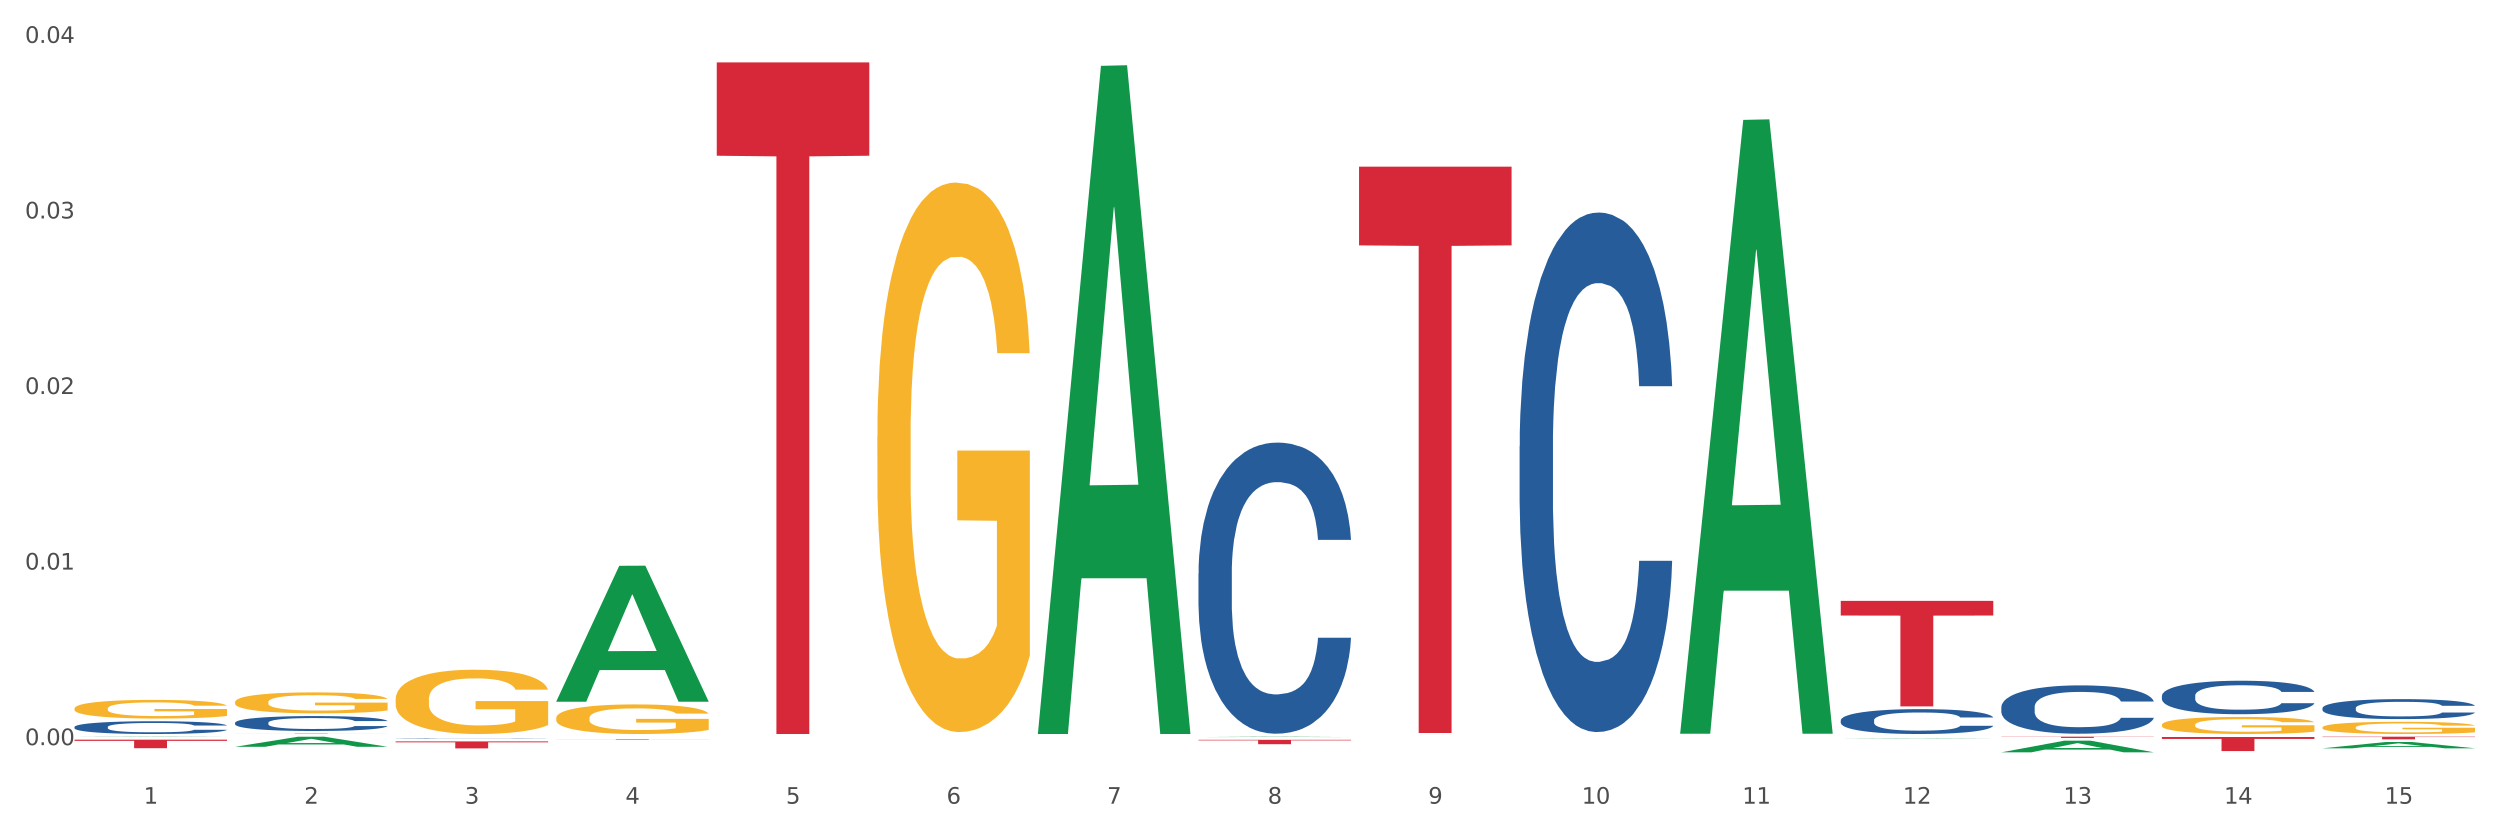 <?xml version="1.0" encoding="utf-8" standalone="no"?>
<!DOCTYPE svg PUBLIC "-//W3C//DTD SVG 1.1//EN"
  "http://www.w3.org/Graphics/SVG/1.1/DTD/svg11.dtd">
<svg xmlns:xlink="http://www.w3.org/1999/xlink" width="1080pt" height="360pt" viewBox="0 0 1080 360" xmlns="http://www.w3.org/2000/svg" version="1.1">
 <rect x="0" y="0" width="1080" height="360" fill="#333333" stroke="none"/>
 <defs>
  <style type="text/css">*{stroke-linejoin: round; stroke-linecap: butt}</style>
 </defs>
 <g id="figure_1">
  <g id="patch_1">
   <path d="M 0 360 
L 1080 360 
L 1080 0 
L 0 0 
z
" style="fill: #ffffff; stroke: #ffffff; stroke-linejoin: miter"/>
  </g>
  <g id="axes_1">
   <g id="matplotlib.axis_1">
    <g id="xtick_1">
     <g id="text_1">
      <!-- 1 -->
      <g style="fill: #4d4d4d" transform="translate(62.07 347.204) scale(0.096 -0.096)">
       <defs>
        <path id="DejaVuSans-31" d="M 794 531 
L 1825 531 
L 1825 4091 
L 703 3866 
L 703 4441 
L 1819 4666 
L 2450 4666 
L 2450 531 
L 3481 531 
L 3481 0 
L 794 0 
L 794 531 
z
" transform="scale(0.016)"/>
       </defs>
       <use xlink:href="#DejaVuSans-31"/>
      </g>
     </g>
    </g>
    <g id="xtick_2">
     <g id="text_2">
      <!-- 2 -->
      <g style="fill: #4d4d4d" transform="translate(131.436 347.204) scale(0.096 -0.096)">
       <defs>
        <path id="DejaVuSans-32" d="M 1228 531 
L 3431 531 
L 3431 0 
L 469 0 
L 469 531 
Q 828 903 1448 1529 
Q 2069 2156 2228 2338 
Q 2531 2678 2651 2914 
Q 2772 3150 2772 3378 
Q 2772 3750 2511 3984 
Q 2250 4219 1831 4219 
Q 1534 4219 1204 4116 
Q 875 4013 500 3803 
L 500 4441 
Q 881 4594 1212 4672 
Q 1544 4750 1819 4750 
Q 2544 4750 2975 4387 
Q 3406 4025 3406 3419 
Q 3406 3131 3298 2873 
Q 3191 2616 2906 2266 
Q 2828 2175 2409 1742 
Q 1991 1309 1228 531 
z
" transform="scale(0.016)"/>
       </defs>
       <use xlink:href="#DejaVuSans-32"/>
      </g>
     </g>
    </g>
    <g id="xtick_3">
     <g id="text_3">
      <!-- 3 -->
      <g style="fill: #4d4d4d" transform="translate(200.802 347.204) scale(0.096 -0.096)">
       <defs>
        <path id="DejaVuSans-33" d="M 2597 2516 
Q 3050 2419 3304 2112 
Q 3559 1806 3559 1356 
Q 3559 666 3084 287 
Q 2609 -91 1734 -91 
Q 1441 -91 1130 -33 
Q 819 25 488 141 
L 488 750 
Q 750 597 1062 519 
Q 1375 441 1716 441 
Q 2309 441 2620 675 
Q 2931 909 2931 1356 
Q 2931 1769 2642 2001 
Q 2353 2234 1838 2234 
L 1294 2234 
L 1294 2753 
L 1863 2753 
Q 2328 2753 2575 2939 
Q 2822 3125 2822 3475 
Q 2822 3834 2567 4026 
Q 2313 4219 1838 4219 
Q 1578 4219 1281 4162 
Q 984 4106 628 3988 
L 628 4550 
Q 988 4650 1302 4700 
Q 1616 4750 1894 4750 
Q 2613 4750 3031 4423 
Q 3450 4097 3450 3541 
Q 3450 3153 3228 2886 
Q 3006 2619 2597 2516 
z
" transform="scale(0.016)"/>
       </defs>
       <use xlink:href="#DejaVuSans-33"/>
      </g>
     </g>
    </g>
    <g id="xtick_4">
     <g id="text_4">
      <!-- 4 -->
      <g style="fill: #4d4d4d" transform="translate(270.169 347.204) scale(0.096 -0.096)">
       <defs>
        <path id="DejaVuSans-34" d="M 2419 4116 
L 825 1625 
L 2419 1625 
L 2419 4116 
z
M 2253 4666 
L 3047 4666 
L 3047 1625 
L 3713 1625 
L 3713 1100 
L 3047 1100 
L 3047 0 
L 2419 0 
L 2419 1100 
L 313 1100 
L 313 1709 
L 2253 4666 
z
" transform="scale(0.016)"/>
       </defs>
       <use xlink:href="#DejaVuSans-34"/>
      </g>
     </g>
    </g>
    <g id="xtick_5">
     <g id="text_5">
      <!-- 5 -->
      <g style="fill: #4d4d4d" transform="translate(339.535 347.204) scale(0.096 -0.096)">
       <defs>
        <path id="DejaVuSans-35" d="M 691 4666 
L 3169 4666 
L 3169 4134 
L 1269 4134 
L 1269 2991 
Q 1406 3038 1543 3061 
Q 1681 3084 1819 3084 
Q 2600 3084 3056 2656 
Q 3513 2228 3513 1497 
Q 3513 744 3044 326 
Q 2575 -91 1722 -91 
Q 1428 -91 1123 -41 
Q 819 9 494 109 
L 494 744 
Q 775 591 1075 516 
Q 1375 441 1709 441 
Q 2250 441 2565 725 
Q 2881 1009 2881 1497 
Q 2881 1984 2565 2268 
Q 2250 2553 1709 2553 
Q 1456 2553 1204 2497 
Q 953 2441 691 2322 
L 691 4666 
z
" transform="scale(0.016)"/>
       </defs>
       <use xlink:href="#DejaVuSans-35"/>
      </g>
     </g>
    </g>
    <g id="xtick_6">
     <g id="text_6">
      <!-- 6 -->
      <g style="fill: #4d4d4d" transform="translate(408.901 347.204) scale(0.096 -0.096)">
       <defs>
        <path id="DejaVuSans-36" d="M 2113 2584 
Q 1688 2584 1439 2293 
Q 1191 2003 1191 1497 
Q 1191 994 1439 701 
Q 1688 409 2113 409 
Q 2538 409 2786 701 
Q 3034 994 3034 1497 
Q 3034 2003 2786 2293 
Q 2538 2584 2113 2584 
z
M 3366 4563 
L 3366 3988 
Q 3128 4100 2886 4159 
Q 2644 4219 2406 4219 
Q 1781 4219 1451 3797 
Q 1122 3375 1075 2522 
Q 1259 2794 1537 2939 
Q 1816 3084 2150 3084 
Q 2853 3084 3261 2657 
Q 3669 2231 3669 1497 
Q 3669 778 3244 343 
Q 2819 -91 2113 -91 
Q 1303 -91 875 529 
Q 447 1150 447 2328 
Q 447 3434 972 4092 
Q 1497 4750 2381 4750 
Q 2619 4750 2861 4703 
Q 3103 4656 3366 4563 
z
" transform="scale(0.016)"/>
       </defs>
       <use xlink:href="#DejaVuSans-36"/>
      </g>
     </g>
    </g>
    <g id="xtick_7">
     <g id="text_7">
      <!-- 7 -->
      <g style="fill: #4d4d4d" transform="translate(478.267 347.204) scale(0.096 -0.096)">
       <defs>
        <path id="DejaVuSans-37" d="M 525 4666 
L 3525 4666 
L 3525 4397 
L 1831 0 
L 1172 0 
L 2766 4134 
L 525 4134 
L 525 4666 
z
" transform="scale(0.016)"/>
       </defs>
       <use xlink:href="#DejaVuSans-37"/>
      </g>
     </g>
    </g>
    <g id="xtick_8">
     <g id="text_8">
      <!-- 8 -->
      <g style="fill: #4d4d4d" transform="translate(547.634 347.204) scale(0.096 -0.096)">
       <defs>
        <path id="DejaVuSans-38" d="M 2034 2216 
Q 1584 2216 1326 1975 
Q 1069 1734 1069 1313 
Q 1069 891 1326 650 
Q 1584 409 2034 409 
Q 2484 409 2743 651 
Q 3003 894 3003 1313 
Q 3003 1734 2745 1975 
Q 2488 2216 2034 2216 
z
M 1403 2484 
Q 997 2584 770 2862 
Q 544 3141 544 3541 
Q 544 4100 942 4425 
Q 1341 4750 2034 4750 
Q 2731 4750 3128 4425 
Q 3525 4100 3525 3541 
Q 3525 3141 3298 2862 
Q 3072 2584 2669 2484 
Q 3125 2378 3379 2068 
Q 3634 1759 3634 1313 
Q 3634 634 3220 271 
Q 2806 -91 2034 -91 
Q 1263 -91 848 271 
Q 434 634 434 1313 
Q 434 1759 690 2068 
Q 947 2378 1403 2484 
z
M 1172 3481 
Q 1172 3119 1398 2916 
Q 1625 2713 2034 2713 
Q 2441 2713 2670 2916 
Q 2900 3119 2900 3481 
Q 2900 3844 2670 4047 
Q 2441 4250 2034 4250 
Q 1625 4250 1398 4047 
Q 1172 3844 1172 3481 
z
" transform="scale(0.016)"/>
       </defs>
       <use xlink:href="#DejaVuSans-38"/>
      </g>
     </g>
    </g>
    <g id="xtick_9">
     <g id="text_9">
      <!-- 9 -->
      <g style="fill: #4d4d4d" transform="translate(617 347.204) scale(0.096 -0.096)">
       <defs>
        <path id="DejaVuSans-39" d="M 703 97 
L 703 672 
Q 941 559 1184 500 
Q 1428 441 1663 441 
Q 2288 441 2617 861 
Q 2947 1281 2994 2138 
Q 2813 1869 2534 1725 
Q 2256 1581 1919 1581 
Q 1219 1581 811 2004 
Q 403 2428 403 3163 
Q 403 3881 828 4315 
Q 1253 4750 1959 4750 
Q 2769 4750 3195 4129 
Q 3622 3509 3622 2328 
Q 3622 1225 3098 567 
Q 2575 -91 1691 -91 
Q 1453 -91 1209 -44 
Q 966 3 703 97 
z
M 1959 2075 
Q 2384 2075 2632 2365 
Q 2881 2656 2881 3163 
Q 2881 3666 2632 3958 
Q 2384 4250 1959 4250 
Q 1534 4250 1286 3958 
Q 1038 3666 1038 3163 
Q 1038 2656 1286 2365 
Q 1534 2075 1959 2075 
z
" transform="scale(0.016)"/>
       </defs>
       <use xlink:href="#DejaVuSans-39"/>
      </g>
     </g>
    </g>
    <g id="xtick_10">
     <g id="text_10">
      <!-- 10 -->
      <g style="fill: #4d4d4d" transform="translate(683.312 347.204) scale(0.096 -0.096)">
       <defs>
        <path id="DejaVuSans-30" d="M 2034 4250 
Q 1547 4250 1301 3770 
Q 1056 3291 1056 2328 
Q 1056 1369 1301 889 
Q 1547 409 2034 409 
Q 2525 409 2770 889 
Q 3016 1369 3016 2328 
Q 3016 3291 2770 3770 
Q 2525 4250 2034 4250 
z
M 2034 4750 
Q 2819 4750 3233 4129 
Q 3647 3509 3647 2328 
Q 3647 1150 3233 529 
Q 2819 -91 2034 -91 
Q 1250 -91 836 529 
Q 422 1150 422 2328 
Q 422 3509 836 4129 
Q 1250 4750 2034 4750 
z
" transform="scale(0.016)"/>
       </defs>
       <use xlink:href="#DejaVuSans-31"/>
       <use xlink:href="#DejaVuSans-30" transform="translate(63.623 0)"/>
      </g>
     </g>
    </g>
    <g id="xtick_11">
     <g id="text_11">
      <!-- 11 -->
      <g style="fill: #4d4d4d" transform="translate(752.678 347.204) scale(0.096 -0.096)">
       <use xlink:href="#DejaVuSans-31"/>
       <use xlink:href="#DejaVuSans-31" transform="translate(63.623 0)"/>
      </g>
     </g>
    </g>
    <g id="xtick_12">
     <g id="text_12">
      <!-- 12 -->
      <g style="fill: #4d4d4d" transform="translate(822.044 347.204) scale(0.096 -0.096)">
       <use xlink:href="#DejaVuSans-31"/>
       <use xlink:href="#DejaVuSans-32" transform="translate(63.623 0)"/>
      </g>
     </g>
    </g>
    <g id="xtick_13">
     <g id="text_13">
      <!-- 13 -->
      <g style="fill: #4d4d4d" transform="translate(891.411 347.204) scale(0.096 -0.096)">
       <use xlink:href="#DejaVuSans-31"/>
       <use xlink:href="#DejaVuSans-33" transform="translate(63.623 0)"/>
      </g>
     </g>
    </g>
    <g id="xtick_14">
     <g id="text_14">
      <!-- 14 -->
      <g style="fill: #4d4d4d" transform="translate(960.777 347.204) scale(0.096 -0.096)">
       <use xlink:href="#DejaVuSans-31"/>
       <use xlink:href="#DejaVuSans-34" transform="translate(63.623 0)"/>
      </g>
     </g>
    </g>
    <g id="xtick_15">
     <g id="text_15">
      <!-- 15 -->
      <g style="fill: #4d4d4d" transform="translate(1030.143 347.204) scale(0.096 -0.096)">
       <use xlink:href="#DejaVuSans-31"/>
       <use xlink:href="#DejaVuSans-35" transform="translate(63.623 0)"/>
      </g>
     </g>
    </g>
    <g id="xtick_16"/>
    <g id="xtick_17"/>
    <g id="xtick_18"/>
    <g id="xtick_19"/>
    <g id="xtick_20"/>
    <g id="xtick_21"/>
    <g id="xtick_22"/>
    <g id="xtick_23"/>
    <g id="xtick_24"/>
    <g id="xtick_25"/>
    <g id="xtick_26"/>
    <g id="xtick_27"/>
    <g id="xtick_28"/>
    <g id="xtick_29"/>
   </g>
   <g id="matplotlib.axis_2">
    <g id="ytick_1">
     <g id="text_16">
      <!-- 0.00 -->
      <g style="fill: #4d4d4d" transform="translate(10.8 321.901) scale(0.096 -0.096)">
       <defs>
        <path id="DejaVuSans-2e" d="M 684 794 
L 1344 794 
L 1344 0 
L 684 0 
L 684 794 
z
" transform="scale(0.016)"/>
       </defs>
       <use xlink:href="#DejaVuSans-30"/>
       <use xlink:href="#DejaVuSans-2e" transform="translate(63.623 0)"/>
       <use xlink:href="#DejaVuSans-30" transform="translate(95.41 0)"/>
       <use xlink:href="#DejaVuSans-30" transform="translate(159.033 0)"/>
      </g>
     </g>
    </g>
    <g id="ytick_2">
     <g id="text_17">
      <!-- 0.01 -->
      <g style="fill: #4d4d4d" transform="translate(10.8 246.058) scale(0.096 -0.096)">
       <use xlink:href="#DejaVuSans-30"/>
       <use xlink:href="#DejaVuSans-2e" transform="translate(63.623 0)"/>
       <use xlink:href="#DejaVuSans-30" transform="translate(95.41 0)"/>
       <use xlink:href="#DejaVuSans-31" transform="translate(159.033 0)"/>
      </g>
     </g>
    </g>
    <g id="ytick_3">
     <g id="text_18">
      <!-- 0.02 -->
      <g style="fill: #4d4d4d" transform="translate(10.8 170.216) scale(0.096 -0.096)">
       <use xlink:href="#DejaVuSans-30"/>
       <use xlink:href="#DejaVuSans-2e" transform="translate(63.623 0)"/>
       <use xlink:href="#DejaVuSans-30" transform="translate(95.41 0)"/>
       <use xlink:href="#DejaVuSans-32" transform="translate(159.033 0)"/>
      </g>
     </g>
    </g>
    <g id="ytick_4">
     <g id="text_19">
      <!-- 0.03 -->
      <g style="fill: #4d4d4d" transform="translate(10.8 94.374) scale(0.096 -0.096)">
       <use xlink:href="#DejaVuSans-30"/>
       <use xlink:href="#DejaVuSans-2e" transform="translate(63.623 0)"/>
       <use xlink:href="#DejaVuSans-30" transform="translate(95.41 0)"/>
       <use xlink:href="#DejaVuSans-33" transform="translate(159.033 0)"/>
      </g>
     </g>
    </g>
    <g id="ytick_5">
     <g id="text_20">
      <!-- 0.04 -->
      <g style="fill: #4d4d4d" transform="translate(10.8 18.531) scale(0.096 -0.096)">
       <use xlink:href="#DejaVuSans-30"/>
       <use xlink:href="#DejaVuSans-2e" transform="translate(63.623 0)"/>
       <use xlink:href="#DejaVuSans-30" transform="translate(95.41 0)"/>
       <use xlink:href="#DejaVuSans-34" transform="translate(159.033 0)"/>
      </g>
     </g>
    </g>
    <g id="ytick_6"/>
    <g id="ytick_7"/>
    <g id="ytick_8"/>
    <g id="ytick_9"/>
   </g>
   <g id="PolyCollection_1">
    <path d="M 32.175 318.383 
L 32.243 318.383 
L 59.417 318.254 
L 70.695 318.254 
L 98.073 318.383 
L 85.029 318.383 
L 79.119 318.353 
L 51.061 318.353 
L 50.857 318.353 
L 45.151 318.383 
L 32.175 318.383 
L 32.175 318.383 
L 54.594 318.335 
L 75.586 318.335 
L 65.192 318.281 
L 65.056 318.281 
L 64.92 318.281 
L 54.526 318.335 
L 54.594 318.335 
L 32.175 318.383 
z
" clip-path="url(#p993dc0a787)" style="fill: #109648"/>
    <path d="M 101.541 322.614 
L 101.609 322.61 
L 128.784 318.258 
L 140.061 318.254 
L 167.439 322.622 
L 154.395 322.622 
L 148.485 321.605 
L 120.427 321.605 
L 120.224 321.621 
L 114.517 322.622 
L 101.541 322.622 
L 101.541 322.614 
L 123.96 320.998 
L 144.952 320.994 
L 134.558 319.185 
L 134.422 319.177 
L 134.286 319.189 
L 123.892 320.994 
L 123.96 320.998 
L 101.541 322.614 
z
" clip-path="url(#p993dc0a787)" style="fill: #109648"/>
    <path d="M 240.274 303.034 
L 240.342 302.979 
L 267.516 244.424 
L 278.793 244.368 
L 306.172 303.144 
L 293.128 303.144 
L 287.217 289.457 
L 259.16 289.457 
L 258.956 289.678 
L 253.249 303.144 
L 240.274 303.144 
L 240.274 303.034 
L 262.693 281.29 
L 283.685 281.234 
L 273.291 256.896 
L 273.155 256.786 
L 273.019 256.951 
L 262.625 281.234 
L 262.693 281.29 
L 240.274 303.034 
z
" clip-path="url(#p993dc0a787)" style="fill: #109648"/>
    <path d="M 864.57 324.997 
L 864.638 324.992 
L 891.812 319.968 
L 903.089 319.963 
L 930.468 325.007 
L 917.424 325.007 
L 911.513 323.832 
L 883.456 323.832 
L 883.252 323.851 
L 877.545 325.007 
L 864.57 325.007 
L 864.57 324.997 
L 886.989 323.131 
L 907.981 323.126 
L 897.587 321.038 
L 897.451 321.028 
L 897.315 321.043 
L 886.921 323.126 
L 886.989 323.131 
L 864.57 324.997 
z
" clip-path="url(#p993dc0a787)" style="fill: #109648"/>
    <path d="M 517.739 318.421 
L 517.806 318.421 
L 544.981 318.254 
L 556.258 318.254 
L 583.636 318.422 
L 570.593 318.422 
L 564.682 318.383 
L 536.625 318.383 
L 536.421 318.383 
L 530.714 318.422 
L 517.739 318.422 
L 517.739 318.421 
L 540.157 318.359 
L 561.15 318.359 
L 550.755 318.289 
L 550.62 318.289 
L 550.484 318.29 
L 540.089 318.359 
L 540.157 318.359 
L 517.739 318.421 
z
" clip-path="url(#p993dc0a787)" style="fill: #109648"/>
    <path d="M 725.837 316.488 
L 725.905 316.239 
L 753.08 51.798 
L 764.357 51.549 
L 791.735 316.987 
L 778.691 316.987 
L 772.781 255.176 
L 744.723 255.176 
L 744.52 256.173 
L 738.813 316.987 
L 725.837 316.987 
L 725.837 316.488 
L 748.256 218.289 
L 769.248 218.039 
L 758.854 108.126 
L 758.718 107.627 
L 758.582 108.375 
L 748.188 218.039 
L 748.256 218.289 
L 725.837 316.488 
z
" clip-path="url(#p993dc0a787)" style="fill: #109648"/>
    <path d="M 795.203 319.129 
L 795.271 319.129 
L 822.446 318.983 
L 833.723 318.983 
L 861.101 319.129 
L 848.058 319.129 
L 842.147 319.095 
L 814.09 319.095 
L 813.886 319.096 
L 808.179 319.129 
L 795.203 319.129 
L 795.203 319.129 
L 817.622 319.075 
L 838.615 319.075 
L 828.22 319.014 
L 828.084 319.014 
L 827.949 319.014 
L 817.554 319.075 
L 817.622 319.075 
L 795.203 319.129 
z
" clip-path="url(#p993dc0a787)" style="fill: #109648"/>
    <path d="M 448.372 316.546 
L 448.44 316.275 
L 475.615 28.446 
L 486.892 28.175 
L 514.27 317.088 
L 501.227 317.088 
L 495.316 249.811 
L 467.259 249.811 
L 467.055 250.896 
L 461.348 317.088 
L 448.372 317.088 
L 448.372 316.546 
L 470.791 209.662 
L 491.783 209.39 
L 481.389 89.756 
L 481.253 89.213 
L 481.117 90.027 
L 470.723 209.39 
L 470.791 209.662 
L 448.372 316.546 
z
" clip-path="url(#p993dc0a787)" style="fill: #109648"/>
    <path d="M 1003.302 323.262 
L 1003.37 323.26 
L 1030.544 320.557 
L 1041.822 320.555 
L 1069.2 323.267 
L 1056.156 323.267 
L 1050.246 322.636 
L 1022.188 322.636 
L 1021.984 322.646 
L 1016.278 323.267 
L 1003.302 323.267 
L 1003.302 323.262 
L 1025.721 322.259 
L 1046.713 322.256 
L 1036.319 321.133 
L 1036.183 321.128 
L 1036.047 321.136 
L 1025.653 322.256 
L 1025.721 322.259 
L 1003.302 323.262 
z
" clip-path="url(#p993dc0a787)" style="fill: #109648"/>
    <path d="M 587.105 72 
L 653.003 72 
L 653.003 106 
L 627.081 106.229 
L 627.081 316.661 
L 612.871 316.661 
L 612.871 106.229 
L 587.105 106 
L 587.105 72.229 
L 587.105 72 
z
" clip-path="url(#p993dc0a787)" style="fill: #d62839"/>
    <path d="M 795.203 259.575 
L 861.101 259.575 
L 861.101 265.912 
L 835.179 265.955 
L 835.179 305.177 
L 820.969 305.177 
L 820.969 265.955 
L 795.203 265.912 
L 795.203 259.618 
L 795.203 259.575 
z
" clip-path="url(#p993dc0a787)" style="fill: #d62839"/>
    <path d="M 309.64 26.96 
L 375.538 26.96 
L 375.538 67.278 
L 349.616 67.551 
L 349.616 317.088 
L 335.406 317.088 
L 335.406 67.551 
L 309.64 67.278 
L 309.64 27.233 
L 309.64 26.96 
z
" clip-path="url(#p993dc0a787)" style="fill: #d62839"/>
    <path d="M 101.541 316.954 
L 167.439 316.954 
L 167.439 316.973 
L 141.517 316.973 
L 141.517 317.088 
L 127.307 317.088 
L 127.307 316.973 
L 101.541 316.973 
L 101.541 316.955 
L 101.541 316.954 
z
" clip-path="url(#p993dc0a787)" style="fill: #d62839"/>
    <path d="M 170.907 320.27 
L 236.805 320.27 
L 236.805 320.694 
L 210.883 320.697 
L 210.883 323.322 
L 196.673 323.322 
L 196.673 320.697 
L 170.907 320.694 
L 170.907 320.273 
L 170.907 320.27 
z
" clip-path="url(#p993dc0a787)" style="fill: #d62839"/>
    <path d="M 240.274 319.269 
L 306.172 319.269 
L 306.172 319.299 
L 280.25 319.299 
L 280.25 319.488 
L 266.039 319.488 
L 266.039 319.299 
L 240.274 319.299 
L 240.274 319.269 
L 240.274 319.269 
z
" clip-path="url(#p993dc0a787)" style="fill: #d62839"/>
    <path d="M 32.175 319.548 
L 98.073 319.548 
L 98.073 320.058 
L 72.151 320.062 
L 72.151 323.218 
L 57.941 323.218 
L 57.941 320.062 
L 32.175 320.058 
L 32.175 319.552 
L 32.175 319.548 
z
" clip-path="url(#p993dc0a787)" style="fill: #d62839"/>
    <path d="M 517.739 319.587 
L 583.636 319.587 
L 583.636 319.853 
L 557.715 319.855 
L 557.715 321.505 
L 543.504 321.505 
L 543.504 319.855 
L 517.739 319.853 
L 517.739 319.589 
L 517.739 319.587 
z
" clip-path="url(#p993dc0a787)" style="fill: #d62839"/>
    <path d="M 864.57 318.254 
L 930.468 318.254 
L 930.468 318.329 
L 904.546 318.33 
L 904.546 318.798 
L 890.335 318.798 
L 890.335 318.33 
L 864.57 318.329 
L 864.57 318.254 
L 864.57 318.254 
z
" clip-path="url(#p993dc0a787)" style="fill: #d62839"/>
    <path d="M 1003.302 318.254 
L 1069.2 318.254 
L 1069.2 318.412 
L 1043.278 318.413 
L 1043.278 319.39 
L 1029.068 319.39 
L 1029.068 318.413 
L 1003.302 318.412 
L 1003.302 318.255 
L 1003.302 318.254 
z
" clip-path="url(#p993dc0a787)" style="fill: #d62839"/>
    <path d="M 933.936 318.372 
L 999.834 318.372 
L 999.834 319.219 
L 973.912 319.224 
L 973.912 324.467 
L 959.702 324.467 
L 959.702 319.224 
L 933.936 319.219 
L 933.936 318.378 
L 933.936 318.372 
z
" clip-path="url(#p993dc0a787)" style="fill: #d62839"/>
    <path d="M 933.936 313.12 
L 934.014 313.113 
L 934.014 312.87 
L 934.169 312.661 
L 934.947 312.156 
L 936.114 311.738 
L 936.97 311.516 
L 937.826 311.334 
L 938.837 311.152 
L 940.082 310.963 
L 942.338 310.687 
L 943.739 310.545 
L 945.45 310.397 
L 948.563 310.182 
L 950.819 310.06 
L 953.153 309.959 
L 956.965 309.838 
L 959.455 309.784 
L 962.1 309.744 
L 965.29 309.717 
L 967.702 309.71 
L 972.992 309.73 
L 977.505 309.791 
L 979.683 309.838 
L 982.484 309.919 
L 983.962 309.973 
L 986.374 310.08 
L 988.864 310.222 
L 990.575 310.343 
L 993.143 310.572 
L 995.088 310.802 
L 996.877 311.085 
L 997.811 311.28 
L 998.511 311.462 
L 999.134 311.671 
L 999.756 312.001 
L 985.752 312.001 
L 985.207 311.765 
L 984.351 311.543 
L 983.106 311.327 
L 982.017 311.192 
L 980.15 311.024 
L 978.438 310.916 
L 976.649 310.835 
L 974.47 310.768 
L 972.759 310.734 
L 970.347 310.707 
L 965.601 310.714 
L 962.411 310.768 
L 960.233 310.835 
L 958.832 310.896 
L 957.588 310.963 
L 956.187 311.058 
L 954.553 311.199 
L 953.386 311.327 
L 952.219 311.489 
L 951.286 311.651 
L 950.43 311.839 
L 949.73 312.041 
L 949.185 312.25 
L 948.718 312.506 
L 948.329 312.931 
L 948.329 313.854 
L 948.485 314.063 
L 948.874 314.339 
L 949.341 314.548 
L 950.119 314.797 
L 950.819 314.966 
L 952.141 315.208 
L 953.62 315.411 
L 954.787 315.539 
L 955.954 315.646 
L 957.977 315.795 
L 960.233 315.916 
L 962.178 315.99 
L 964.823 316.058 
L 966.613 316.084 
L 968.169 316.098 
L 971.981 316.098 
L 974.704 316.078 
L 977.738 316.031 
L 980.072 315.97 
L 982.017 315.896 
L 984.196 315.774 
L 985.596 315.66 
L 985.596 314.252 
L 968.48 314.245 
L 968.48 313.308 
L 999.834 313.308 
L 999.834 316.058 
L 998.511 316.199 
L 997.033 316.327 
L 995.477 316.442 
L 993.143 316.583 
L 990.342 316.718 
L 987.852 316.812 
L 985.207 316.893 
L 982.095 316.967 
L 978.049 317.035 
L 975.56 317.062 
L 972.448 317.082 
L 968.791 317.088 
L 965.601 317.075 
L 962.489 317.041 
L 959.221 316.981 
L 956.032 316.893 
L 953.62 316.805 
L 951.208 316.698 
L 948.64 316.556 
L 946.618 316.421 
L 945.061 316.3 
L 943.35 316.145 
L 941.483 315.943 
L 940.082 315.761 
L 938.837 315.572 
L 937.515 315.33 
L 936.581 315.121 
L 935.648 314.858 
L 935.103 314.663 
L 934.48 314.359 
L 934.014 313.935 
L 933.936 313.12 
z
" clip-path="url(#p993dc0a787)" style="fill: #f7b32b"/>
    <path d="M 170.907 302.152 
L 170.985 302.126 
L 170.985 301.213 
L 171.141 300.427 
L 171.919 298.525 
L 173.086 296.953 
L 173.942 296.116 
L 174.798 295.431 
L 175.809 294.747 
L 177.054 294.037 
L 179.31 292.997 
L 180.71 292.464 
L 182.422 291.906 
L 185.534 291.095 
L 187.79 290.638 
L 190.124 290.258 
L 193.937 289.802 
L 196.426 289.599 
L 199.072 289.446 
L 202.261 289.345 
L 204.673 289.32 
L 209.964 289.396 
L 214.476 289.624 
L 216.655 289.802 
L 219.456 290.106 
L 220.934 290.309 
L 223.346 290.714 
L 225.835 291.247 
L 227.547 291.703 
L 230.114 292.566 
L 232.059 293.428 
L 233.849 294.493 
L 234.783 295.228 
L 235.483 295.913 
L 236.105 296.699 
L 236.728 297.942 
L 222.723 297.942 
L 222.179 297.054 
L 221.323 296.218 
L 220.078 295.406 
L 218.989 294.899 
L 217.122 294.265 
L 215.41 293.859 
L 213.62 293.555 
L 211.442 293.301 
L 209.73 293.174 
L 207.319 293.073 
L 202.573 293.098 
L 199.383 293.301 
L 197.204 293.555 
L 195.804 293.783 
L 194.559 294.037 
L 193.159 294.392 
L 191.525 294.924 
L 190.358 295.406 
L 189.191 296.015 
L 188.257 296.623 
L 187.401 297.333 
L 186.701 298.094 
L 186.157 298.88 
L 185.69 299.844 
L 185.301 301.442 
L 185.301 304.916 
L 185.456 305.702 
L 185.845 306.742 
L 186.312 307.528 
L 187.09 308.466 
L 187.79 309.1 
L 189.113 310.013 
L 190.591 310.774 
L 191.758 311.256 
L 192.925 311.662 
L 194.948 312.219 
L 197.204 312.676 
L 199.149 312.955 
L 201.795 313.208 
L 203.584 313.31 
L 205.14 313.361 
L 208.952 313.361 
L 211.675 313.285 
L 214.71 313.107 
L 217.044 312.879 
L 218.989 312.6 
L 221.167 312.143 
L 222.568 311.712 
L 222.568 306.412 
L 205.451 306.387 
L 205.451 302.862 
L 236.805 302.862 
L 236.805 313.208 
L 235.483 313.741 
L 234.004 314.223 
L 232.448 314.654 
L 230.114 315.187 
L 227.314 315.694 
L 224.824 316.049 
L 222.179 316.353 
L 219.067 316.632 
L 215.021 316.886 
L 212.531 316.987 
L 209.419 317.063 
L 205.763 317.088 
L 202.573 317.038 
L 199.461 316.911 
L 196.193 316.683 
L 193.003 316.353 
L 190.591 316.023 
L 188.179 315.618 
L 185.612 315.085 
L 183.589 314.578 
L 182.033 314.121 
L 180.321 313.538 
L 178.454 312.777 
L 177.054 312.093 
L 175.809 311.383 
L 174.486 310.47 
L 173.553 309.683 
L 172.619 308.694 
L 172.074 307.959 
L 171.452 306.818 
L 170.985 305.22 
L 170.907 302.152 
z
" clip-path="url(#p993dc0a787)" style="fill: #f7b32b"/>
    <path d="M 379.006 188.565 
L 379.084 188.348 
L 379.084 180.543 
L 379.24 173.822 
L 380.018 157.561 
L 381.185 144.119 
L 382.04 136.964 
L 382.896 131.11 
L 383.908 125.256 
L 385.152 119.186 
L 387.409 110.296 
L 388.809 105.743 
L 390.521 100.974 
L 393.633 94.036 
L 395.889 90.133 
L 398.223 86.881 
L 402.035 82.978 
L 404.525 81.244 
L 407.17 79.943 
L 410.36 79.076 
L 412.772 78.859 
L 418.062 79.509 
L 422.575 81.461 
L 424.753 82.978 
L 427.554 85.58 
L 429.032 87.314 
L 431.444 90.783 
L 433.934 95.336 
L 435.646 99.239 
L 438.213 106.611 
L 440.158 113.982 
L 441.948 123.088 
L 442.881 129.376 
L 443.581 135.23 
L 444.204 141.951 
L 444.826 152.575 
L 430.822 152.575 
L 430.277 144.986 
L 429.422 137.831 
L 428.177 130.893 
L 427.087 126.557 
L 425.22 121.137 
L 423.509 117.668 
L 421.719 115.066 
L 419.541 112.898 
L 417.829 111.814 
L 415.417 110.947 
L 410.671 111.164 
L 407.481 112.898 
L 405.303 115.066 
L 403.903 117.018 
L 402.658 119.186 
L 401.257 122.221 
L 399.624 126.774 
L 398.456 130.893 
L 397.289 136.097 
L 396.356 141.3 
L 395.5 147.371 
L 394.8 153.875 
L 394.255 160.597 
L 393.788 168.835 
L 393.399 182.494 
L 393.399 212.198 
L 393.555 218.919 
L 393.944 227.808 
L 394.411 234.529 
L 395.189 242.551 
L 395.889 247.971 
L 397.212 255.777 
L 398.69 262.281 
L 399.857 266.4 
L 401.024 269.869 
L 403.047 274.639 
L 405.303 278.542 
L 407.248 280.927 
L 409.893 283.095 
L 411.683 283.962 
L 413.239 284.396 
L 417.051 284.396 
L 419.774 283.745 
L 422.808 282.228 
L 425.142 280.276 
L 427.087 277.891 
L 429.266 273.989 
L 430.666 270.303 
L 430.666 224.989 
L 413.55 224.773 
L 413.55 194.636 
L 444.904 194.636 
L 444.904 283.095 
L 443.581 287.648 
L 442.103 291.767 
L 440.547 295.453 
L 438.213 300.006 
L 435.412 304.342 
L 432.923 307.378 
L 430.277 309.979 
L 427.165 312.364 
L 423.12 314.532 
L 420.63 315.4 
L 417.518 316.05 
L 413.861 316.267 
L 410.671 315.833 
L 407.559 314.749 
L 404.292 312.798 
L 401.102 309.979 
L 398.69 307.161 
L 396.278 303.692 
L 393.711 299.139 
L 391.688 294.803 
L 390.132 290.9 
L 388.42 285.913 
L 386.553 279.409 
L 385.152 273.555 
L 383.908 267.484 
L 382.585 259.679 
L 381.651 252.958 
L 380.718 244.502 
L 380.173 238.215 
L 379.551 228.458 
L 379.084 214.799 
L 379.006 188.565 
z
" clip-path="url(#p993dc0a787)" style="fill: #f7b32b"/>
    <path d="M 1003.302 314.252 
L 1003.38 314.248 
L 1003.38 314.074 
L 1003.535 313.925 
L 1004.314 313.564 
L 1005.481 313.265 
L 1006.336 313.106 
L 1007.192 312.976 
L 1008.204 312.846 
L 1009.448 312.712 
L 1011.705 312.514 
L 1013.105 312.413 
L 1014.817 312.307 
L 1017.929 312.153 
L 1020.185 312.066 
L 1022.519 311.994 
L 1026.331 311.908 
L 1028.821 311.869 
L 1031.466 311.84 
L 1034.656 311.821 
L 1037.068 311.816 
L 1042.358 311.831 
L 1046.871 311.874 
L 1049.049 311.908 
L 1051.85 311.965 
L 1053.328 312.004 
L 1055.74 312.081 
L 1058.23 312.182 
L 1059.942 312.269 
L 1062.509 312.432 
L 1064.454 312.596 
L 1066.244 312.798 
L 1067.177 312.938 
L 1067.877 313.068 
L 1068.5 313.217 
L 1069.122 313.453 
L 1055.118 313.453 
L 1054.573 313.285 
L 1053.717 313.126 
L 1052.473 312.972 
L 1051.383 312.875 
L 1049.516 312.755 
L 1047.805 312.678 
L 1046.015 312.62 
L 1043.837 312.572 
L 1042.125 312.548 
L 1039.713 312.529 
L 1034.967 312.534 
L 1031.777 312.572 
L 1029.599 312.62 
L 1028.199 312.664 
L 1026.954 312.712 
L 1025.553 312.779 
L 1023.919 312.88 
L 1022.752 312.972 
L 1021.585 313.087 
L 1020.652 313.203 
L 1019.796 313.338 
L 1019.096 313.482 
L 1018.551 313.631 
L 1018.084 313.814 
L 1017.695 314.118 
L 1017.695 314.777 
L 1017.851 314.927 
L 1018.24 315.124 
L 1018.707 315.273 
L 1019.485 315.451 
L 1020.185 315.572 
L 1021.508 315.745 
L 1022.986 315.89 
L 1024.153 315.981 
L 1025.32 316.058 
L 1027.343 316.164 
L 1029.599 316.251 
L 1031.544 316.304 
L 1034.189 316.352 
L 1035.979 316.371 
L 1037.535 316.381 
L 1041.347 316.381 
L 1044.07 316.366 
L 1047.104 316.333 
L 1049.438 316.289 
L 1051.383 316.236 
L 1053.562 316.15 
L 1054.962 316.068 
L 1054.962 315.061 
L 1037.846 315.057 
L 1037.846 314.387 
L 1069.2 314.387 
L 1069.2 316.352 
L 1067.877 316.453 
L 1066.399 316.544 
L 1064.843 316.626 
L 1062.509 316.727 
L 1059.708 316.824 
L 1057.219 316.891 
L 1054.573 316.949 
L 1051.461 317.002 
L 1047.416 317.05 
L 1044.926 317.069 
L 1041.814 317.084 
L 1038.157 317.088 
L 1034.967 317.079 
L 1031.855 317.055 
L 1028.588 317.011 
L 1025.398 316.949 
L 1022.986 316.886 
L 1020.574 316.809 
L 1018.007 316.708 
L 1015.984 316.612 
L 1014.428 316.525 
L 1012.716 316.414 
L 1010.849 316.27 
L 1009.448 316.14 
L 1008.204 316.005 
L 1006.881 315.832 
L 1005.947 315.683 
L 1005.014 315.495 
L 1004.469 315.355 
L 1003.847 315.138 
L 1003.38 314.835 
L 1003.302 314.252 
z
" clip-path="url(#p993dc0a787)" style="fill: #f7b32b"/>
    <path d="M 32.175 314.052 
L 32.253 314.047 
L 32.253 313.906 
L 32.487 313.715 
L 33.343 313.362 
L 34.434 313.096 
L 36.303 312.783 
L 37.316 312.653 
L 38.64 312.507 
L 41.366 312.27 
L 44.482 312.068 
L 46.663 311.958 
L 48.299 311.887 
L 51.96 311.761 
L 54.063 311.706 
L 56.244 311.661 
L 58.114 311.63 
L 61.229 311.595 
L 63.722 311.58 
L 66.604 311.575 
L 69.019 311.58 
L 72.212 311.6 
L 76.886 311.661 
L 78.677 311.696 
L 81.092 311.756 
L 83.585 311.837 
L 85.61 311.917 
L 87.947 312.033 
L 90.361 312.184 
L 92.698 312.376 
L 94.334 312.552 
L 95.658 312.738 
L 96.827 312.965 
L 97.683 313.211 
L 98.073 313.418 
L 83.818 313.418 
L 83.429 313.232 
L 82.65 313.03 
L 81.871 312.894 
L 81.014 312.783 
L 79.69 312.658 
L 78.522 312.577 
L 76.574 312.481 
L 74.783 312.421 
L 73.303 312.386 
L 71.511 312.355 
L 67.694 312.325 
L 64.968 312.325 
L 63.255 312.335 
L 61.151 312.36 
L 59.36 312.396 
L 57.257 312.456 
L 55.621 312.522 
L 53.985 312.607 
L 53.05 312.668 
L 51.648 312.778 
L 50.714 312.869 
L 49.467 313.025 
L 48.766 313.136 
L 47.52 313.423 
L 46.975 313.634 
L 46.741 313.78 
L 46.585 313.942 
L 46.585 314.727 
L 47.053 315.079 
L 47.442 315.231 
L 48.065 315.402 
L 49.234 315.623 
L 50.947 315.84 
L 52.739 315.996 
L 54.219 316.092 
L 55.621 316.162 
L 57.023 316.217 
L 58.737 316.268 
L 60.139 316.298 
L 62.242 316.328 
L 64.734 316.343 
L 66.682 316.343 
L 70.654 316.318 
L 72.446 316.293 
L 74.16 316.258 
L 76.029 316.202 
L 77.509 316.142 
L 78.366 316.097 
L 79.768 316.001 
L 80.858 315.9 
L 81.793 315.784 
L 82.416 315.684 
L 83.117 315.533 
L 83.663 315.361 
L 83.818 315.271 
L 98.073 315.271 
L 97.761 315.452 
L 97.216 315.628 
L 96.126 315.865 
L 95.269 316.001 
L 93.945 316.167 
L 92.542 316.308 
L 90.595 316.464 
L 88.804 316.58 
L 86.934 316.681 
L 84.909 316.771 
L 81.248 316.897 
L 79.924 316.932 
L 77.12 316.993 
L 74.939 317.028 
L 71.745 317.063 
L 68.473 317.083 
L 65.046 317.088 
L 62.008 317.078 
L 58.659 317.048 
L 56.556 317.018 
L 54.219 316.973 
L 51.493 316.902 
L 48.922 316.817 
L 46.507 316.716 
L 44.248 316.6 
L 42.145 316.469 
L 39.419 316.253 
L 37.394 316.041 
L 35.914 315.845 
L 34.901 315.679 
L 33.889 315.467 
L 33.343 315.321 
L 32.487 314.969 
L 32.175 314.641 
L 32.175 314.052 
z
" clip-path="url(#p993dc0a787)" style="fill: #255c99"/>
    <path d="M 101.541 312.236 
L 101.619 312.23 
L 101.619 312.065 
L 101.853 311.841 
L 102.71 311.429 
L 103.8 311.117 
L 105.67 310.751 
L 106.682 310.598 
L 108.006 310.427 
L 110.733 310.15 
L 113.848 309.915 
L 116.029 309.785 
L 117.665 309.702 
L 121.326 309.555 
L 123.429 309.49 
L 125.61 309.437 
L 127.48 309.402 
L 130.595 309.361 
L 133.088 309.343 
L 135.97 309.337 
L 138.385 309.343 
L 141.578 309.367 
L 146.252 309.437 
L 148.044 309.478 
L 150.458 309.549 
L 152.951 309.643 
L 154.976 309.738 
L 157.313 309.873 
L 159.728 310.05 
L 162.064 310.274 
L 163.7 310.48 
L 165.024 310.698 
L 166.193 310.963 
L 167.05 311.252 
L 167.439 311.494 
L 153.185 311.494 
L 152.795 311.276 
L 152.016 311.04 
L 151.237 310.881 
L 150.38 310.751 
L 149.056 310.604 
L 147.888 310.51 
L 145.941 310.398 
L 144.149 310.327 
L 142.669 310.286 
L 140.877 310.25 
L 137.061 310.215 
L 134.334 310.215 
L 132.621 310.227 
L 130.518 310.256 
L 128.726 310.298 
L 126.623 310.368 
L 124.987 310.445 
L 123.351 310.545 
L 122.417 310.616 
L 121.015 310.745 
L 120.08 310.851 
L 118.834 311.034 
L 118.133 311.164 
L 116.886 311.5 
L 116.341 311.747 
L 116.107 311.918 
L 115.952 312.106 
L 115.952 313.026 
L 116.419 313.438 
L 116.808 313.615 
L 117.431 313.815 
L 118.6 314.075 
L 120.314 314.328 
L 122.105 314.511 
L 123.585 314.623 
L 124.987 314.705 
L 126.389 314.77 
L 128.103 314.829 
L 129.505 314.864 
L 131.608 314.899 
L 134.101 314.917 
L 136.048 314.917 
L 140.021 314.888 
L 141.812 314.858 
L 143.526 314.817 
L 145.395 314.752 
L 146.875 314.681 
L 147.732 314.628 
L 149.134 314.516 
L 150.225 314.399 
L 151.159 314.263 
L 151.783 314.145 
L 152.484 313.968 
L 153.029 313.768 
L 153.185 313.662 
L 167.439 313.662 
L 167.128 313.874 
L 166.582 314.08 
L 165.492 314.357 
L 164.635 314.516 
L 163.311 314.711 
L 161.909 314.876 
L 159.961 315.059 
L 158.17 315.194 
L 156.3 315.312 
L 154.275 315.418 
L 150.614 315.565 
L 149.29 315.607 
L 146.486 315.677 
L 144.305 315.719 
L 141.111 315.76 
L 137.84 315.783 
L 134.412 315.789 
L 131.374 315.777 
L 128.025 315.742 
L 125.922 315.707 
L 123.585 315.654 
L 120.859 315.571 
L 118.288 315.471 
L 115.874 315.353 
L 113.615 315.218 
L 111.512 315.064 
L 108.785 314.811 
L 106.76 314.564 
L 105.28 314.334 
L 104.267 314.139 
L 103.255 313.892 
L 102.71 313.721 
L 101.853 313.309 
L 101.541 312.926 
L 101.541 312.236 
z
" clip-path="url(#p993dc0a787)" style="fill: #255c99"/>
    <path d="M 170.907 319.005 
L 170.985 319.004 
L 170.985 319 
L 171.219 318.993 
L 172.076 318.982 
L 173.166 318.973 
L 175.036 318.963 
L 176.048 318.958 
L 177.373 318.953 
L 180.099 318.946 
L 183.215 318.939 
L 185.396 318.935 
L 187.031 318.933 
L 190.692 318.929 
L 192.796 318.927 
L 194.977 318.926 
L 196.846 318.925 
L 199.962 318.923 
L 202.454 318.923 
L 205.336 318.923 
L 207.751 318.923 
L 210.945 318.924 
L 215.618 318.926 
L 217.41 318.927 
L 219.825 318.929 
L 222.317 318.931 
L 224.342 318.934 
L 226.679 318.938 
L 229.094 318.943 
L 231.431 318.949 
L 233.066 318.955 
L 234.391 318.961 
L 235.559 318.969 
L 236.416 318.977 
L 236.805 318.984 
L 222.551 318.984 
L 222.161 318.977 
L 221.382 318.971 
L 220.604 318.966 
L 219.747 318.963 
L 218.422 318.958 
L 217.254 318.956 
L 215.307 318.953 
L 213.515 318.951 
L 212.035 318.949 
L 210.244 318.948 
L 206.427 318.947 
L 203.701 318.947 
L 201.987 318.948 
L 199.884 318.949 
L 198.092 318.95 
L 195.989 318.952 
L 194.353 318.954 
L 192.718 318.957 
L 191.783 318.959 
L 190.381 318.962 
L 189.446 318.965 
L 188.2 318.971 
L 187.499 318.974 
L 186.252 318.984 
L 185.707 318.991 
L 185.474 318.996 
L 185.318 319.001 
L 185.318 319.027 
L 185.785 319.038 
L 186.175 319.043 
L 186.798 319.049 
L 187.966 319.056 
L 189.68 319.064 
L 191.471 319.069 
L 192.951 319.072 
L 194.353 319.074 
L 195.755 319.076 
L 197.469 319.078 
L 198.871 319.079 
L 200.974 319.08 
L 203.467 319.08 
L 205.414 319.08 
L 209.387 319.079 
L 211.178 319.079 
L 212.892 319.077 
L 214.761 319.076 
L 216.241 319.074 
L 217.098 319.072 
L 218.5 319.069 
L 219.591 319.066 
L 220.526 319.062 
L 221.149 319.058 
L 221.85 319.053 
L 222.395 319.048 
L 222.551 319.045 
L 236.805 319.045 
L 236.494 319.051 
L 235.949 319.057 
L 234.858 319.064 
L 234.001 319.069 
L 232.677 319.074 
L 231.275 319.079 
L 229.328 319.084 
L 227.536 319.088 
L 225.667 319.091 
L 223.641 319.094 
L 219.98 319.099 
L 218.656 319.1 
L 215.852 319.102 
L 213.671 319.103 
L 210.477 319.104 
L 207.206 319.105 
L 203.779 319.105 
L 200.741 319.104 
L 197.391 319.103 
L 195.288 319.102 
L 192.951 319.101 
L 190.225 319.099 
L 187.655 319.096 
L 185.24 319.093 
L 182.981 319.089 
L 180.878 319.084 
L 178.152 319.077 
L 176.126 319.07 
L 174.646 319.064 
L 173.634 319.058 
L 172.621 319.051 
L 172.076 319.046 
L 171.219 319.035 
L 170.907 319.024 
L 170.907 319.005 
z
" clip-path="url(#p993dc0a787)" style="fill: #255c99"/>
    <path d="M 240.274 310.215 
L 240.351 310.203 
L 240.351 309.783 
L 240.507 309.421 
L 241.285 308.546 
L 242.452 307.822 
L 243.308 307.437 
L 244.164 307.122 
L 245.175 306.807 
L 246.42 306.48 
L 248.676 306.002 
L 250.077 305.756 
L 251.788 305.5 
L 254.9 305.126 
L 257.157 304.916 
L 259.491 304.741 
L 263.303 304.531 
L 265.793 304.438 
L 268.438 304.368 
L 271.628 304.321 
L 274.04 304.309 
L 279.33 304.344 
L 283.843 304.449 
L 286.021 304.531 
L 288.822 304.671 
L 290.3 304.764 
L 292.712 304.951 
L 295.202 305.196 
L 296.913 305.406 
L 299.481 305.803 
L 301.426 306.2 
L 303.215 306.69 
L 304.149 307.029 
L 304.849 307.344 
L 305.471 307.705 
L 306.094 308.277 
L 292.089 308.277 
L 291.545 307.869 
L 290.689 307.484 
L 289.444 307.11 
L 288.355 306.877 
L 286.488 306.585 
L 284.776 306.398 
L 282.987 306.258 
L 280.808 306.142 
L 279.097 306.083 
L 276.685 306.037 
L 271.939 306.048 
L 268.749 306.142 
L 266.571 306.258 
L 265.17 306.363 
L 263.925 306.48 
L 262.525 306.643 
L 260.891 306.888 
L 259.724 307.11 
L 258.557 307.39 
L 257.623 307.67 
L 256.768 307.997 
L 256.067 308.347 
L 255.523 308.709 
L 255.056 309.153 
L 254.667 309.888 
L 254.667 311.487 
L 254.823 311.848 
L 255.212 312.327 
L 255.678 312.689 
L 256.456 313.121 
L 257.157 313.412 
L 258.479 313.832 
L 259.957 314.183 
L 261.124 314.404 
L 262.291 314.591 
L 264.314 314.848 
L 266.571 315.058 
L 268.516 315.186 
L 271.161 315.303 
L 272.95 315.35 
L 274.506 315.373 
L 278.319 315.373 
L 281.042 315.338 
L 284.076 315.256 
L 286.41 315.151 
L 288.355 315.023 
L 290.533 314.813 
L 291.934 314.614 
L 291.934 312.175 
L 274.818 312.164 
L 274.818 310.541 
L 306.172 310.541 
L 306.172 315.303 
L 304.849 315.548 
L 303.371 315.77 
L 301.815 315.968 
L 299.481 316.213 
L 296.68 316.447 
L 294.19 316.61 
L 291.545 316.75 
L 288.433 316.878 
L 284.387 316.995 
L 281.897 317.042 
L 278.785 317.077 
L 275.129 317.088 
L 271.939 317.065 
L 268.827 317.007 
L 265.559 316.902 
L 262.369 316.75 
L 259.957 316.598 
L 257.546 316.412 
L 254.978 316.167 
L 252.955 315.933 
L 251.399 315.723 
L 249.688 315.455 
L 247.82 315.105 
L 246.42 314.789 
L 245.175 314.463 
L 243.853 314.042 
L 242.919 313.681 
L 241.985 313.226 
L 241.441 312.887 
L 240.818 312.362 
L 240.351 311.627 
L 240.274 310.215 
z
" clip-path="url(#p993dc0a787)" style="fill: #f7b32b"/>
    <path d="M 101.541 303.3 
L 101.619 303.292 
L 101.619 302.994 
L 101.775 302.738 
L 102.553 302.118 
L 103.72 301.605 
L 104.575 301.332 
L 105.431 301.109 
L 106.443 300.885 
L 107.688 300.654 
L 109.944 300.315 
L 111.344 300.141 
L 113.056 299.959 
L 116.168 299.694 
L 118.424 299.545 
L 120.758 299.421 
L 124.57 299.272 
L 127.06 299.206 
L 129.705 299.157 
L 132.895 299.124 
L 135.307 299.115 
L 140.598 299.14 
L 145.11 299.215 
L 147.289 299.272 
L 150.089 299.372 
L 151.568 299.438 
L 153.979 299.57 
L 156.469 299.744 
L 158.181 299.893 
L 160.748 300.174 
L 162.693 300.455 
L 164.483 300.803 
L 165.416 301.042 
L 166.117 301.266 
L 166.739 301.522 
L 167.361 301.927 
L 153.357 301.927 
L 152.812 301.638 
L 151.957 301.365 
L 150.712 301.1 
L 149.623 300.935 
L 147.755 300.728 
L 146.044 300.596 
L 144.254 300.497 
L 142.076 300.414 
L 140.364 300.372 
L 137.952 300.339 
L 133.206 300.348 
L 130.017 300.414 
L 127.838 300.497 
L 126.438 300.571 
L 125.193 300.654 
L 123.792 300.769 
L 122.159 300.943 
L 120.992 301.1 
L 119.825 301.299 
L 118.891 301.497 
L 118.035 301.729 
L 117.335 301.977 
L 116.79 302.233 
L 116.324 302.548 
L 115.935 303.069 
L 115.935 304.202 
L 116.09 304.458 
L 116.479 304.797 
L 116.946 305.054 
L 117.724 305.36 
L 118.424 305.567 
L 119.747 305.864 
L 121.225 306.112 
L 122.392 306.27 
L 123.559 306.402 
L 125.582 306.584 
L 127.838 306.733 
L 129.783 306.824 
L 132.428 306.906 
L 134.218 306.94 
L 135.774 306.956 
L 139.586 306.956 
L 142.309 306.931 
L 145.343 306.873 
L 147.678 306.799 
L 149.623 306.708 
L 151.801 306.559 
L 153.201 306.418 
L 153.201 304.69 
L 136.085 304.682 
L 136.085 303.532 
L 167.439 303.532 
L 167.439 306.906 
L 166.117 307.08 
L 164.638 307.237 
L 163.082 307.378 
L 160.748 307.552 
L 157.947 307.717 
L 155.458 307.833 
L 152.812 307.932 
L 149.7 308.023 
L 145.655 308.106 
L 143.165 308.139 
L 140.053 308.164 
L 136.396 308.172 
L 133.206 308.155 
L 130.094 308.114 
L 126.827 308.04 
L 123.637 307.932 
L 121.225 307.825 
L 118.813 307.692 
L 116.246 307.518 
L 114.223 307.353 
L 112.667 307.204 
L 110.955 307.014 
L 109.088 306.766 
L 107.688 306.543 
L 106.443 306.311 
L 105.12 306.013 
L 104.186 305.757 
L 103.253 305.434 
L 102.708 305.194 
L 102.086 304.822 
L 101.619 304.301 
L 101.541 303.3 
z
" clip-path="url(#p993dc0a787)" style="fill: #f7b32b"/>
    <path d="M 32.175 306.079 
L 32.253 306.072 
L 32.253 305.807 
L 32.408 305.579 
L 33.186 305.028 
L 34.353 304.572 
L 35.209 304.329 
L 36.065 304.131 
L 37.076 303.932 
L 38.321 303.727 
L 40.578 303.425 
L 41.978 303.271 
L 43.69 303.109 
L 46.802 302.874 
L 49.058 302.741 
L 51.392 302.631 
L 55.204 302.499 
L 57.694 302.44 
L 60.339 302.396 
L 63.529 302.366 
L 65.941 302.359 
L 71.231 302.381 
L 75.744 302.447 
L 77.922 302.499 
L 80.723 302.587 
L 82.201 302.646 
L 84.613 302.763 
L 87.103 302.918 
L 88.815 303.05 
L 91.382 303.3 
L 93.327 303.55 
L 95.116 303.859 
L 96.05 304.072 
L 96.75 304.271 
L 97.373 304.499 
L 97.995 304.859 
L 83.991 304.859 
L 83.446 304.602 
L 82.59 304.359 
L 81.346 304.124 
L 80.256 303.977 
L 78.389 303.793 
L 76.677 303.675 
L 74.888 303.587 
L 72.71 303.513 
L 70.998 303.477 
L 68.586 303.447 
L 63.84 303.455 
L 60.65 303.513 
L 58.472 303.587 
L 57.071 303.653 
L 55.827 303.727 
L 54.426 303.83 
L 52.792 303.984 
L 51.625 304.124 
L 50.458 304.3 
L 49.525 304.477 
L 48.669 304.682 
L 47.969 304.903 
L 47.424 305.131 
L 46.957 305.41 
L 46.568 305.873 
L 46.568 306.881 
L 46.724 307.109 
L 47.113 307.41 
L 47.58 307.638 
L 48.358 307.91 
L 49.058 308.094 
L 50.381 308.359 
L 51.859 308.579 
L 53.026 308.719 
L 54.193 308.836 
L 56.216 308.998 
L 58.472 309.131 
L 60.417 309.211 
L 63.062 309.285 
L 64.852 309.314 
L 66.408 309.329 
L 70.22 309.329 
L 72.943 309.307 
L 75.977 309.256 
L 78.311 309.189 
L 80.256 309.108 
L 82.435 308.976 
L 83.835 308.851 
L 83.835 307.315 
L 66.719 307.307 
L 66.719 306.285 
L 98.073 306.285 
L 98.073 309.285 
L 96.75 309.439 
L 95.272 309.579 
L 93.716 309.704 
L 91.382 309.858 
L 88.581 310.005 
L 86.091 310.108 
L 83.446 310.197 
L 80.334 310.277 
L 76.288 310.351 
L 73.799 310.38 
L 70.687 310.402 
L 67.03 310.41 
L 63.84 310.395 
L 60.728 310.358 
L 57.461 310.292 
L 54.271 310.197 
L 51.859 310.101 
L 49.447 309.983 
L 46.879 309.829 
L 44.857 309.682 
L 43.301 309.55 
L 41.589 309.381 
L 39.722 309.16 
L 38.321 308.961 
L 37.076 308.756 
L 35.754 308.491 
L 34.82 308.263 
L 33.887 307.976 
L 33.342 307.763 
L 32.72 307.432 
L 32.253 306.969 
L 32.175 306.079 
z
" clip-path="url(#p993dc0a787)" style="fill: #f7b32b"/>
    <path d="M 517.739 247.707 
L 517.816 247.592 
L 517.816 244.376 
L 518.05 240.011 
L 518.907 231.972 
L 519.997 225.884 
L 521.867 218.763 
L 522.88 215.777 
L 524.204 212.446 
L 526.93 207.048 
L 530.046 202.454 
L 532.227 199.927 
L 533.863 198.319 
L 537.523 195.448 
L 539.627 194.184 
L 541.808 193.151 
L 543.677 192.462 
L 546.793 191.658 
L 549.285 191.313 
L 552.167 191.198 
L 554.582 191.313 
L 557.776 191.773 
L 562.449 193.151 
L 564.241 193.955 
L 566.656 195.333 
L 569.148 197.171 
L 571.173 199.008 
L 573.51 201.65 
L 575.925 205.096 
L 578.262 209.46 
L 579.898 213.48 
L 581.222 217.73 
L 582.39 222.898 
L 583.247 228.526 
L 583.636 233.235 
L 569.382 233.235 
L 568.992 228.985 
L 568.214 224.391 
L 567.435 221.29 
L 566.578 218.763 
L 565.254 215.892 
L 564.085 214.054 
L 562.138 211.872 
L 560.346 210.494 
L 558.866 209.69 
L 557.075 209.001 
L 553.258 208.312 
L 550.532 208.312 
L 548.818 208.541 
L 546.715 209.116 
L 544.923 209.92 
L 542.82 211.298 
L 541.184 212.791 
L 539.549 214.743 
L 538.614 216.122 
L 537.212 218.648 
L 536.277 220.716 
L 535.031 224.276 
L 534.33 226.803 
L 533.084 233.35 
L 532.538 238.174 
L 532.305 241.505 
L 532.149 245.18 
L 532.149 263.097 
L 532.616 271.137 
L 533.006 274.583 
L 533.629 278.488 
L 534.797 283.541 
L 536.511 288.48 
L 538.302 292.041 
L 539.782 294.223 
L 541.184 295.831 
L 542.587 297.094 
L 544.3 298.243 
L 545.702 298.932 
L 547.805 299.621 
L 550.298 299.966 
L 552.245 299.966 
L 556.218 299.391 
L 558.009 298.817 
L 559.723 298.013 
L 561.593 296.75 
L 563.073 295.371 
L 563.929 294.338 
L 565.331 292.155 
L 566.422 289.858 
L 567.357 287.217 
L 567.98 284.92 
L 568.681 281.474 
L 569.226 277.569 
L 569.382 275.502 
L 583.636 275.502 
L 583.325 279.636 
L 582.78 283.656 
L 581.689 289.054 
L 580.832 292.155 
L 579.508 295.946 
L 578.106 299.162 
L 576.159 302.722 
L 574.367 305.364 
L 572.498 307.661 
L 570.472 309.728 
L 566.811 312.6 
L 565.487 313.404 
L 562.683 314.782 
L 560.502 315.586 
L 557.308 316.39 
L 554.037 316.849 
L 550.61 316.964 
L 547.572 316.734 
L 544.222 316.045 
L 542.119 315.356 
L 539.782 314.322 
L 537.056 312.714 
L 534.486 310.762 
L 532.071 308.465 
L 529.812 305.823 
L 527.709 302.837 
L 524.983 297.898 
L 522.957 293.074 
L 521.477 288.595 
L 520.465 284.805 
L 519.452 279.981 
L 518.907 276.65 
L 518.05 268.61 
L 517.739 261.145 
L 517.739 247.707 
z
" clip-path="url(#p993dc0a787)" style="fill: #255c99"/>
    <path d="M 656.471 192.66 
L 656.549 192.456 
L 656.549 186.716 
L 656.783 178.927 
L 657.639 164.579 
L 658.73 153.716 
L 660.599 141.008 
L 661.612 135.678 
L 662.936 129.734 
L 665.662 120.101 
L 668.778 111.902 
L 670.959 107.392 
L 672.595 104.523 
L 676.256 99.398 
L 678.359 97.144 
L 680.54 95.299 
L 682.41 94.069 
L 685.525 92.634 
L 688.018 92.019 
L 690.9 91.814 
L 693.315 92.019 
L 696.508 92.839 
L 701.182 95.299 
L 702.973 96.734 
L 705.388 99.193 
L 707.881 102.473 
L 709.906 105.753 
L 712.243 110.467 
L 714.657 116.616 
L 716.994 124.405 
L 718.63 131.579 
L 719.954 139.163 
L 721.123 148.387 
L 721.979 158.43 
L 722.369 166.834 
L 708.114 166.834 
L 707.725 159.25 
L 706.946 151.051 
L 706.167 145.517 
L 705.31 141.008 
L 703.986 135.883 
L 702.818 132.604 
L 700.87 128.709 
L 699.079 126.25 
L 697.599 124.815 
L 695.807 123.585 
L 691.99 122.355 
L 689.264 122.355 
L 687.55 122.765 
L 685.447 123.79 
L 683.656 125.225 
L 681.553 127.684 
L 679.917 130.349 
L 678.281 133.834 
L 677.346 136.293 
L 675.944 140.803 
L 675.01 144.492 
L 673.763 150.846 
L 673.062 155.356 
L 671.816 167.039 
L 671.271 175.648 
L 671.037 181.592 
L 670.881 188.151 
L 670.881 220.127 
L 671.349 234.475 
L 671.738 240.624 
L 672.361 247.593 
L 673.53 256.612 
L 675.243 265.425 
L 677.035 271.78 
L 678.515 275.674 
L 679.917 278.544 
L 681.319 280.798 
L 683.033 282.848 
L 684.435 284.078 
L 686.538 285.308 
L 689.03 285.923 
L 690.978 285.923 
L 694.95 284.898 
L 696.742 283.873 
L 698.456 282.438 
L 700.325 280.183 
L 701.805 277.724 
L 702.662 275.879 
L 704.064 271.985 
L 705.154 267.885 
L 706.089 263.171 
L 706.712 259.071 
L 707.413 252.922 
L 707.959 245.953 
L 708.114 242.264 
L 722.369 242.264 
L 722.057 249.643 
L 721.512 256.817 
L 720.422 266.45 
L 719.565 271.985 
L 718.241 278.749 
L 716.838 284.488 
L 714.891 290.842 
L 713.1 295.556 
L 711.23 299.656 
L 709.205 303.345 
L 705.544 308.469 
L 704.22 309.904 
L 701.416 312.364 
L 699.235 313.799 
L 696.041 315.234 
L 692.769 316.053 
L 689.342 316.258 
L 686.304 315.848 
L 682.955 314.619 
L 680.852 313.389 
L 678.515 311.544 
L 675.789 308.674 
L 673.218 305.19 
L 670.803 301.09 
L 668.544 296.376 
L 666.441 291.047 
L 663.715 282.233 
L 661.69 273.624 
L 660.21 265.63 
L 659.197 258.866 
L 658.185 250.258 
L 657.639 244.313 
L 656.783 229.965 
L 656.471 216.642 
L 656.471 192.66 
z
" clip-path="url(#p993dc0a787)" style="fill: #255c99"/>
    <path d="M 795.203 311.17 
L 795.281 311.161 
L 795.281 310.886 
L 795.515 310.513 
L 796.372 309.826 
L 797.462 309.306 
L 799.332 308.697 
L 800.344 308.442 
L 801.669 308.158 
L 804.395 307.696 
L 807.511 307.304 
L 809.692 307.088 
L 811.327 306.95 
L 814.988 306.705 
L 817.092 306.597 
L 819.273 306.509 
L 821.142 306.45 
L 824.258 306.381 
L 826.75 306.352 
L 829.632 306.342 
L 832.047 306.352 
L 835.241 306.391 
L 839.914 306.509 
L 841.706 306.577 
L 844.121 306.695 
L 846.613 306.852 
L 848.638 307.009 
L 850.975 307.235 
L 853.39 307.529 
L 855.727 307.902 
L 857.362 308.246 
L 858.687 308.609 
L 859.855 309.051 
L 860.712 309.532 
L 861.101 309.934 
L 846.847 309.934 
L 846.457 309.571 
L 845.678 309.178 
L 844.899 308.913 
L 844.043 308.697 
L 842.718 308.452 
L 841.55 308.295 
L 839.603 308.108 
L 837.811 307.991 
L 836.331 307.922 
L 834.54 307.863 
L 830.723 307.804 
L 827.997 307.804 
L 826.283 307.824 
L 824.18 307.873 
L 822.388 307.942 
L 820.285 308.059 
L 818.649 308.187 
L 817.014 308.354 
L 816.079 308.472 
L 814.677 308.687 
L 813.742 308.864 
L 812.496 309.168 
L 811.795 309.384 
L 810.548 309.944 
L 810.003 310.356 
L 809.77 310.641 
L 809.614 310.955 
L 809.614 312.486 
L 810.081 313.173 
L 810.471 313.467 
L 811.094 313.801 
L 812.262 314.233 
L 813.976 314.655 
L 815.767 314.959 
L 817.247 315.145 
L 818.649 315.283 
L 820.051 315.391 
L 821.765 315.489 
L 823.167 315.548 
L 825.27 315.607 
L 827.763 315.636 
L 829.71 315.636 
L 833.683 315.587 
L 835.474 315.538 
L 837.188 315.469 
L 839.057 315.361 
L 840.537 315.243 
L 841.394 315.155 
L 842.796 314.969 
L 843.887 314.772 
L 844.822 314.547 
L 845.445 314.35 
L 846.146 314.056 
L 846.691 313.722 
L 846.847 313.546 
L 861.101 313.546 
L 860.79 313.899 
L 860.245 314.242 
L 859.154 314.704 
L 858.297 314.969 
L 856.973 315.292 
L 855.571 315.567 
L 853.624 315.872 
L 851.832 316.097 
L 849.963 316.294 
L 847.937 316.47 
L 844.276 316.716 
L 842.952 316.784 
L 840.148 316.902 
L 837.967 316.971 
L 834.773 317.039 
L 831.502 317.079 
L 828.074 317.088 
L 825.037 317.069 
L 821.687 317.01 
L 819.584 316.951 
L 817.247 316.863 
L 814.521 316.725 
L 811.951 316.559 
L 809.536 316.362 
L 807.277 316.137 
L 805.174 315.881 
L 802.448 315.459 
L 800.422 315.047 
L 798.942 314.664 
L 797.93 314.34 
L 796.917 313.928 
L 796.372 313.644 
L 795.515 312.957 
L 795.203 312.319 
L 795.203 311.17 
z
" clip-path="url(#p993dc0a787)" style="fill: #255c99"/>
    <path d="M 864.57 305.463 
L 864.648 305.443 
L 864.648 304.909 
L 864.881 304.184 
L 865.738 302.849 
L 866.829 301.838 
L 868.698 300.656 
L 869.711 300.16 
L 871.035 299.606 
L 873.761 298.71 
L 876.877 297.947 
L 879.058 297.527 
L 880.694 297.26 
L 884.355 296.783 
L 886.458 296.574 
L 888.639 296.402 
L 890.508 296.287 
L 893.624 296.154 
L 896.117 296.097 
L 898.999 296.078 
L 901.413 296.097 
L 904.607 296.173 
L 909.281 296.402 
L 911.072 296.535 
L 913.487 296.764 
L 915.979 297.069 
L 918.005 297.375 
L 920.341 297.813 
L 922.756 298.386 
L 925.093 299.111 
L 926.729 299.778 
L 928.053 300.484 
L 929.221 301.342 
L 930.078 302.277 
L 930.468 303.059 
L 916.213 303.059 
L 915.824 302.353 
L 915.045 301.59 
L 914.266 301.075 
L 913.409 300.656 
L 912.085 300.179 
L 910.916 299.874 
L 908.969 299.511 
L 907.177 299.282 
L 905.697 299.149 
L 903.906 299.034 
L 900.089 298.92 
L 897.363 298.92 
L 895.649 298.958 
L 893.546 299.053 
L 891.754 299.187 
L 889.651 299.416 
L 888.016 299.664 
L 886.38 299.988 
L 885.445 300.217 
L 884.043 300.637 
L 883.108 300.98 
L 881.862 301.571 
L 881.161 301.991 
L 879.915 303.078 
L 879.369 303.879 
L 879.136 304.432 
L 878.98 305.043 
L 878.98 308.019 
L 879.447 309.354 
L 879.837 309.926 
L 880.46 310.575 
L 881.628 311.414 
L 883.342 312.234 
L 885.134 312.826 
L 886.614 313.188 
L 888.016 313.455 
L 889.418 313.665 
L 891.131 313.856 
L 892.533 313.97 
L 894.637 314.084 
L 897.129 314.142 
L 899.076 314.142 
L 903.049 314.046 
L 904.841 313.951 
L 906.554 313.817 
L 908.424 313.608 
L 909.904 313.379 
L 910.76 313.207 
L 912.163 312.845 
L 913.253 312.463 
L 914.188 312.024 
L 914.811 311.643 
L 915.512 311.071 
L 916.057 310.422 
L 916.213 310.079 
L 930.468 310.079 
L 930.156 310.765 
L 929.611 311.433 
L 928.52 312.33 
L 927.663 312.845 
L 926.339 313.474 
L 924.937 314.008 
L 922.99 314.6 
L 921.198 315.038 
L 919.329 315.42 
L 917.304 315.763 
L 913.643 316.24 
L 912.318 316.373 
L 909.514 316.602 
L 907.333 316.736 
L 904.14 316.869 
L 900.868 316.946 
L 897.441 316.965 
L 894.403 316.927 
L 891.053 316.812 
L 888.95 316.698 
L 886.614 316.526 
L 883.887 316.259 
L 881.317 315.935 
L 878.902 315.553 
L 876.643 315.115 
L 874.54 314.619 
L 871.814 313.798 
L 869.789 312.997 
L 868.309 312.253 
L 867.296 311.624 
L 866.283 310.823 
L 865.738 310.269 
L 864.881 308.934 
L 864.57 307.694 
L 864.57 305.463 
z
" clip-path="url(#p993dc0a787)" style="fill: #255c99"/>
    <path d="M 1003.302 305.897 
L 1003.38 305.889 
L 1003.38 305.668 
L 1003.614 305.369 
L 1004.47 304.817 
L 1005.561 304.399 
L 1007.43 303.91 
L 1008.443 303.705 
L 1009.767 303.477 
L 1012.494 303.106 
L 1015.609 302.791 
L 1017.79 302.617 
L 1019.426 302.507 
L 1023.087 302.31 
L 1025.19 302.223 
L 1027.371 302.152 
L 1029.241 302.105 
L 1032.356 302.05 
L 1034.849 302.026 
L 1037.731 302.018 
L 1040.146 302.026 
L 1043.339 302.058 
L 1048.013 302.152 
L 1049.805 302.207 
L 1052.219 302.302 
L 1054.712 302.428 
L 1056.737 302.554 
L 1059.074 302.736 
L 1061.489 302.972 
L 1063.825 303.272 
L 1065.461 303.548 
L 1066.785 303.839 
L 1067.954 304.194 
L 1068.811 304.58 
L 1069.2 304.904 
L 1054.945 304.904 
L 1054.556 304.612 
L 1053.777 304.297 
L 1052.998 304.084 
L 1052.141 303.91 
L 1050.817 303.713 
L 1049.649 303.587 
L 1047.701 303.437 
L 1045.91 303.343 
L 1044.43 303.288 
L 1042.638 303.24 
L 1038.822 303.193 
L 1036.095 303.193 
L 1034.382 303.209 
L 1032.278 303.248 
L 1030.487 303.303 
L 1028.384 303.398 
L 1026.748 303.5 
L 1025.112 303.634 
L 1024.178 303.729 
L 1022.775 303.902 
L 1021.841 304.044 
L 1020.594 304.289 
L 1019.893 304.462 
L 1018.647 304.912 
L 1018.102 305.243 
L 1017.868 305.471 
L 1017.712 305.724 
L 1017.712 306.953 
L 1018.18 307.505 
L 1018.569 307.742 
L 1019.192 308.01 
L 1020.361 308.357 
L 1022.074 308.696 
L 1023.866 308.94 
L 1025.346 309.09 
L 1026.748 309.2 
L 1028.15 309.287 
L 1029.864 309.366 
L 1031.266 309.413 
L 1033.369 309.46 
L 1035.862 309.484 
L 1037.809 309.484 
L 1041.781 309.445 
L 1043.573 309.405 
L 1045.287 309.35 
L 1047.156 309.263 
L 1048.636 309.169 
L 1049.493 309.098 
L 1050.895 308.948 
L 1051.986 308.79 
L 1052.92 308.609 
L 1053.543 308.451 
L 1054.244 308.215 
L 1054.79 307.947 
L 1054.945 307.805 
L 1069.2 307.805 
L 1068.888 308.089 
L 1068.343 308.365 
L 1067.253 308.735 
L 1066.396 308.948 
L 1065.072 309.208 
L 1063.67 309.429 
L 1061.722 309.673 
L 1059.931 309.855 
L 1058.061 310.012 
L 1056.036 310.154 
L 1052.375 310.351 
L 1051.051 310.407 
L 1048.247 310.501 
L 1046.066 310.556 
L 1042.872 310.611 
L 1039.6 310.643 
L 1036.173 310.651 
L 1033.135 310.635 
L 1029.786 310.588 
L 1027.683 310.541 
L 1025.346 310.47 
L 1022.62 310.359 
L 1020.049 310.225 
L 1017.634 310.068 
L 1015.376 309.886 
L 1013.272 309.681 
L 1010.546 309.342 
L 1008.521 309.011 
L 1007.041 308.704 
L 1006.028 308.443 
L 1005.016 308.112 
L 1004.47 307.884 
L 1003.614 307.332 
L 1003.302 306.819 
L 1003.302 305.897 
z
" clip-path="url(#p993dc0a787)" style="fill: #255c99"/>
    <path d="M 933.936 300.575 
L 934.014 300.562 
L 934.014 300.192 
L 934.247 299.69 
L 935.104 298.764 
L 936.195 298.064 
L 938.064 297.245 
L 939.077 296.901 
L 940.401 296.518 
L 943.127 295.896 
L 946.243 295.368 
L 948.424 295.077 
L 950.06 294.892 
L 953.721 294.562 
L 955.824 294.416 
L 958.005 294.297 
L 959.874 294.218 
L 962.99 294.125 
L 965.483 294.086 
L 968.365 294.073 
L 970.779 294.086 
L 973.973 294.139 
L 978.647 294.297 
L 980.438 294.39 
L 982.853 294.548 
L 985.346 294.76 
L 987.371 294.971 
L 989.708 295.275 
L 992.122 295.672 
L 994.459 296.174 
L 996.095 296.637 
L 997.419 297.126 
L 998.587 297.72 
L 999.444 298.368 
L 999.834 298.91 
L 985.579 298.91 
L 985.19 298.421 
L 984.411 297.892 
L 983.632 297.535 
L 982.775 297.245 
L 981.451 296.914 
L 980.283 296.703 
L 978.335 296.452 
L 976.544 296.293 
L 975.064 296.2 
L 973.272 296.121 
L 969.455 296.042 
L 966.729 296.042 
L 965.015 296.068 
L 962.912 296.134 
L 961.121 296.227 
L 959.018 296.385 
L 957.382 296.557 
L 955.746 296.782 
L 954.811 296.941 
L 953.409 297.231 
L 952.475 297.469 
L 951.228 297.879 
L 950.527 298.17 
L 949.281 298.923 
L 948.736 299.478 
L 948.502 299.861 
L 948.346 300.284 
L 948.346 302.346 
L 948.814 303.271 
L 949.203 303.668 
L 949.826 304.117 
L 950.995 304.699 
L 952.708 305.267 
L 954.5 305.677 
L 955.98 305.928 
L 957.382 306.113 
L 958.784 306.258 
L 960.498 306.39 
L 961.9 306.47 
L 964.003 306.549 
L 966.495 306.589 
L 968.443 306.589 
L 972.415 306.523 
L 974.207 306.456 
L 975.92 306.364 
L 977.79 306.219 
L 979.27 306.06 
L 980.127 305.941 
L 981.529 305.69 
L 982.619 305.426 
L 983.554 305.122 
L 984.177 304.857 
L 984.878 304.461 
L 985.423 304.011 
L 985.579 303.774 
L 999.834 303.774 
L 999.522 304.249 
L 998.977 304.712 
L 997.886 305.333 
L 997.03 305.69 
L 995.705 306.126 
L 994.303 306.496 
L 992.356 306.906 
L 990.564 307.21 
L 988.695 307.474 
L 986.67 307.712 
L 983.009 308.042 
L 981.685 308.135 
L 978.88 308.294 
L 976.699 308.386 
L 973.506 308.479 
L 970.234 308.531 
L 966.807 308.545 
L 963.769 308.518 
L 960.42 308.439 
L 958.317 308.36 
L 955.98 308.241 
L 953.253 308.056 
L 950.683 307.831 
L 948.268 307.567 
L 946.009 307.263 
L 943.906 306.919 
L 941.18 306.351 
L 939.155 305.796 
L 937.675 305.28 
L 936.662 304.844 
L 935.65 304.289 
L 935.104 303.906 
L 934.247 302.981 
L 933.936 302.121 
L 933.936 300.575 
z
" clip-path="url(#p993dc0a787)" style="fill: #255c99"/>
   </g>
  </g>
 </g>
 <defs>
  <clipPath id="p993dc0a787">
   <rect x="32.175" y="12.058" width="1037.025" height="327.851"/>
  </clipPath>
 </defs>
</svg>
